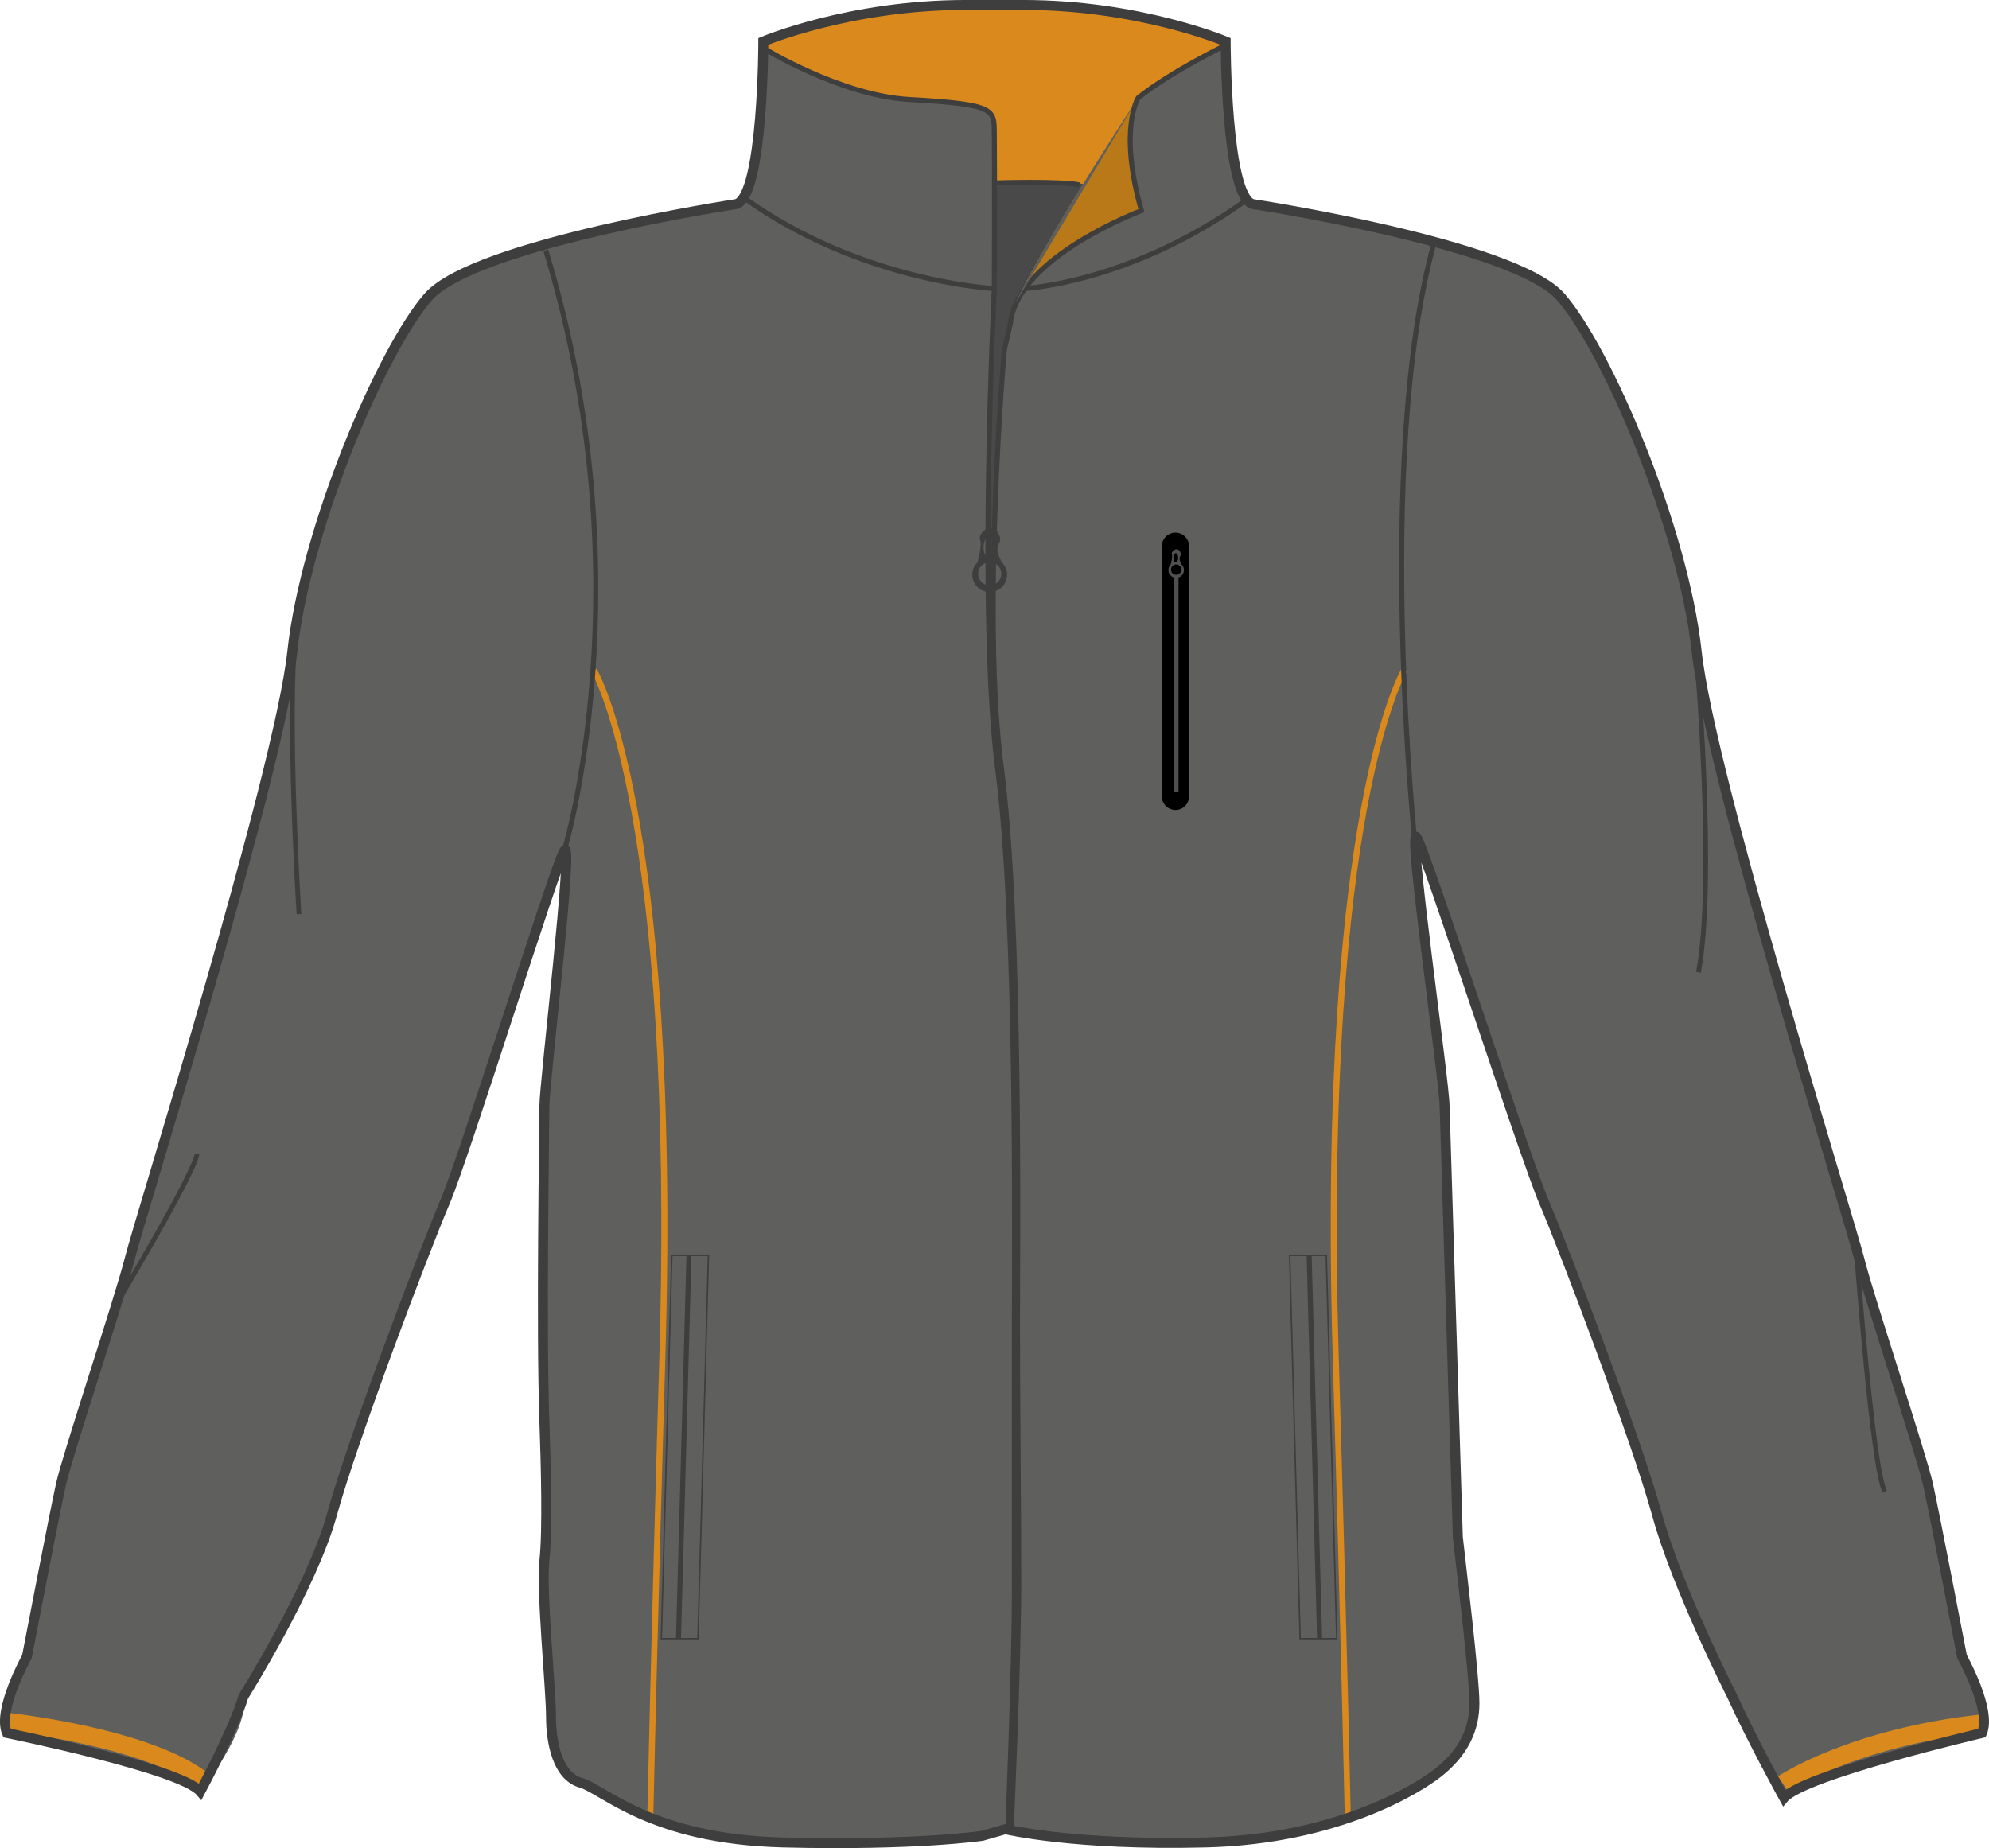 <?xml version="1.0" encoding="utf-8"?>
<!-- Generator: Adobe Illustrator 15.0.2, SVG Export Plug-In . SVG Version: 6.00 Build 0)  -->
<!DOCTYPE svg PUBLIC "-//W3C//DTD SVG 1.1//EN" "http://www.w3.org/Graphics/SVG/1.1/DTD/svg11.dtd">
<svg version="1.1" id="layer1" xmlns="http://www.w3.org/2000/svg" xmlns:xlink="http://www.w3.org/1999/xlink" x="0px" y="0px"
	 width="865.475px" height="804.254px" viewBox="0 0 865.475 804.254" enable-background="new 0 0 865.475 804.254"
	 xml:space="preserve">
<g id="primary">
	<path fill="#5F5F5E" d="M628.595,481.366c0-10.106-16.436-124.13-12.104-116.912c4.328,7.219,46.748,138.56,55.407,158.771
		c8.661,20.204,40.412,103.925,49.074,135.675c8.655,31.756,35.203,82.398,35.203,82.398c1.747,13.994,20.115,41.109,20.115,41.109
		c8.657-10.109,86.134-28.245,86.134-28.245c4.328-10.104-8.661-33.195-8.661-33.195s-11.938-62.067-14.828-75.059
		c-2.888-12.991-25.585-80.828-29.916-98.149c-4.331-17.317-64.955-210.73-70.729-264.137
		c-5.771-53.405-38.97-131.349-59.179-154.442c-20.207-23.092-134.234-40.416-134.234-40.416
		c-11.55-4.329-11.55-70.725-11.55-70.725s-37.52-15.877-88.039-15.877h-25.104c-50.521,0-88.042,15.877-88.042,15.877
		s0.002,66.396-11.55,70.725c0,0-114.021,17.324-134.234,40.416c-20.206,23.093-53.405,101.037-59.176,154.442
		c-5.776,53.406-66.398,246.818-70.729,264.137c-4.331,17.321-27.031,85.158-29.919,98.149
		c-2.888,12.989-14.827,75.059-14.827,75.059s-12.99,23.093-8.659,33.195c0,0,75.446,15.353,84.105,25.462
		c0,0,21.652-26.899,18.769-41.34c0,0,29.916-47.63,38.575-79.387c8.659-31.75,40.415-115.47,49.074-135.674
		c8.659-20.213,47.638-145.786,51.968-153c4.331-7.213-8.666,101.034-8.666,111.141c0,10.104-1.436,96.707,0,137.124
		c0.65,18.241,1.45,47.633,0.007,60.624c-1.441,12.986,2.89,56.285,2.89,67.833c0,11.55,2.88,25.982,12.986,28.87
		c10.107,2.889,30.312,24.534,88.043,25.976c57.735,1.448,86.606-2.883,86.606-2.883l10.103-2.887c0,0,29.432,7.218,87.163,5.77
		c57.735-1.44,92.787-23.804,101.033-30.31c10.986-8.66,15.881-18.758,15.881-30.311c0-11.545-5.771-59.178-7.219-72.168
		L628.595,481.366z"/>
</g>
<g id="secondary">
	<path fill="#DA8A1C" d="M333.251,17.036c0,0,42.859-16.183,101.029-14.871c58.169,1.312,98.843,16.62,98.843,16.62
		s-34.224,19.462-38.159,24.382c-3.937,4.92-12.574,21.103-22.634,37.285c0,0-5.686-3.062-38.706-0.875l-0.983-25.914
		c0,0-0.328-7.544-9.513-7.872c-9.186-0.328-39.034-2.952-42.643-3.937c-3.607-0.984-45.267-17.057-47.562-20.665
		C330.627,17.582,333.251,17.036,333.251,17.036z"/>
</g>
<g id="Layer_1">
	<path fill="#3F3E3E" d="M493.979,45.463c0,0-48.547,72.82-52.483,87.253c0,0,10.497-24.273,55.107-41.331
		c0,0-10.497-27.553-1.641-48.219"/>
</g>
<g id="Layer_3">
	<path opacity="0.65" fill="#3F3E3E" enable-background="new    " d="M433.624,79.577c0,0,49.858-1.312,61.012,3.937l1.969,7.872
		c0,0-52.155,19.354-57.075,50.188c-4.921,30.833-6.561,89.549-6.561,89.549l-2.296,31.49l-0.984-55.763l3.28-81.349L433.624,79.577
		z"/>
</g>
<g id="secondary_1_">
	<path fill="#BA7918" d="M495.242,42.582c0,0-40.843,61.925-53.526,89.479c0,0,5.314-21.809,54.968-40.404c1.889-0.708,0,0,0,0
		S486.228,58.069,495.242,42.582"/>
	<g>
		<path fill="#DA8A1C" d="M585.17,792.06c-0.017-0.784-1.679-79.861-5.249-201.173c-3.618-123.02,4.674-197.91,12.267-239.074
			c8.259-44.766,17.28-60.159,17.66-60.792l2.251,1.349c-0.092,0.153-9.23,15.826-17.398,60.29
			c-7.534,41.018-15.76,115.63-12.156,238.149c3.57,121.324,5.232,200.411,5.249,201.196L585.17,792.06z"/>
	</g>
	<g>
		<path fill="#DA8A1C" d="M284.267,791.186l-2.623-0.055c0.016-0.776,1.68-78.998,5.248-200.322
			c6.908-234.822-29.188-297.828-29.553-298.438l2.25-1.35c0.38,0.633,9.402,16.026,17.66,60.792
			c7.593,41.164,15.885,116.054,12.266,239.074C285.948,712.198,284.284,790.41,284.267,791.186z"/>
	</g>
	<g>
		<path fill="#DA8A1C" d="M778.036,779.564l-4.363-6.553c1.265-0.843,31.625-20.723,87.914-26.879l0.855,7.826
			C808.223,759.889,778.332,779.369,778.036,779.564z"/>
	</g>
	<g>
		<path fill="#DA8A1C" d="M85.871,778.05C62.997,759.752,2.366,753.15,1.757,753.086l0.828-7.828
			c2.583,0.272,63.534,6.909,88.205,26.644L85.871,778.05z"/>
	</g>
</g>
<g id="Layer_2">
	<path fill="none" stroke="#3F3E3E" stroke-width="4.33" stroke-miterlimit="10" d="M628.595,481.366
		c0-10.106-16.436-124.13-12.104-116.912c4.328,7.219,46.748,138.56,55.407,158.771c8.661,20.204,40.412,103.925,49.074,135.675
		c8.655,31.756,32.579,78.897,32.579,78.897c8.746,19.245,22.739,44.61,22.739,44.61c8.657-10.109,86.134-28.245,86.134-28.245
		c4.328-10.104-8.661-33.195-8.661-33.195s-11.938-62.067-14.828-75.059c-2.888-12.991-25.585-80.828-29.916-98.149
		c-4.331-17.317-64.955-210.73-70.729-264.137c-5.771-53.405-38.97-131.349-59.179-154.442
		c-20.207-23.092-134.234-40.416-134.234-40.416c-11.55-4.329-11.55-70.725-11.55-70.725s-37.52-15.877-88.039-15.877h-25.104
		c-50.521,0-88.042,15.877-88.042,15.877s0.002,66.396-11.55,70.725c0,0-114.021,17.324-134.234,40.416
		c-20.206,23.093-53.405,101.037-59.177,154.442c-5.775,53.406-66.397,246.818-70.729,264.137
		c-4.331,17.321-27.031,85.158-29.919,98.149c-2.888,12.989-14.827,75.059-14.827,75.059s-12.99,23.093-8.659,33.195
		c0,0,75.446,15.353,84.105,25.462c0,0,14.733-27.396,18.769-41.34c0,0,29.916-47.63,38.575-79.387
		c8.659-31.75,40.415-115.47,49.074-135.674c8.659-20.213,47.638-145.786,51.968-153c4.331-7.213-8.666,101.034-8.666,111.141
		c0,10.104-1.436,96.707,0,137.124c0.65,18.241,1.45,47.633,0.007,60.624c-1.441,12.986,2.89,56.285,2.89,67.833
		c0,11.55,2.88,25.982,12.986,28.87c10.107,2.889,30.312,24.534,88.043,25.976c57.735,1.448,86.606-2.883,86.606-2.883l10.103-2.887
		c0,0,29.432,7.218,87.162,5.77c57.736-1.44,92.788-23.804,101.034-30.31c10.986-8.66,15.881-18.758,15.881-30.311
		c0-11.545-5.771-59.178-7.219-72.168L628.595,481.366z"/>
	<path fill="none" stroke="#3F3E3E" stroke-width="2.186" stroke-miterlimit="10" d="M445.45,125.573
		c0,0,46.633-2.163,97.471-38.97"/>
	<path fill="none" stroke="#3F3E3E" stroke-width="2.186" stroke-miterlimit="10" d="M432.66,125.573
		c0,0-7.153,143.157,1.504,209.552c8.659,66.396,7.221,206.403,7.221,242.487c0,36.087,0,79.387,0,114.027
		c0,34.645-2.892,105.368-2.892,105.368"/>
	<path fill="none" stroke="#3F3E3E" stroke-width="2.186" stroke-miterlimit="10" d="M533.676,19.486c0,0-24,11.548-38.434,23.096
		c0,0-8.655,13.71,1.44,49.075c0,0-54.12,20.208-57.011,49.073l-2.682,11.547c0,0-9.942,115.289-1.284,181.685
		c8.659,66.398,7.035,206.398,7.035,242.489c0,36.086,0.543,77.94,0.543,112.581c0,34.642-3.247,106.088-3.247,106.088"/>
	<g>
		
			<line fill="none" stroke="#3F3E3E" stroke-width="2.186" stroke-miterlimit="10" x1="569.639" y1="546.076" x2="574.195" y2="712.834"/>
		<polygon fill="none" stroke="#3F3E3E" stroke-width="0.628" stroke-miterlimit="10" points="565.733,713.113 581.671,713.124 
			577.104,546.297 561.164,546.289 		"/>
	</g>
	<g>
		
			<line fill="none" stroke="#3F3E3E" stroke-width="2.186" stroke-miterlimit="10" x1="299.798" y1="546.076" x2="295.241" y2="712.834"/>
		<polygon fill="none" stroke="#3F3E3E" stroke-width="0.628" stroke-miterlimit="10" points="303.703,713.113 287.766,713.124 
			292.333,546.297 308.272,546.289 		"/>
	</g>
	<g>
		<path fill="#3F3E3E" d="M435.848,244.607c-0.089-0.21-0.143-0.392-0.264-0.625c-4.181-8.023,1.515-6.625-1.139-11.856
			c-2.657-5.229-9.109-0.35-7.973,2.79c0.855,2.361-0.486,7.475-1.204,9.865c-1.344,1.365-2.178,3.234-2.178,5.301
			c0,4.179,3.388,7.562,7.563,7.562s7.562-3.384,7.562-7.562C438.219,247.921,437.302,245.985,435.848,244.607z M430.296,233.649
			c1.283,0,2.328,2.02,2.328,4.509c0,2.492-1.045,4.506-2.328,4.506c-1.286,0-2.329-2.014-2.329-4.506
			C427.967,235.669,429.01,233.649,430.296,233.649z M430.656,254.732c-2.783,0-5.041-2.256-5.041-5.037
			c0-2.787,2.258-5.043,5.041-5.043s5.041,2.256,5.041,5.043C435.697,252.476,433.439,254.732,430.656,254.732z"/>
	</g>
	<path fill="none" stroke="#3F3E3E" stroke-width="2.186" stroke-miterlimit="10" d="M332.146,20.929
		c0,0,33.556,20.671,63.549,22.372c38.148,2.163,36.837,4.35,36.966,15.157c0.185,15.329,0,67.116,0,67.116
		s-58.341-2.886-109.174-39.691"/>
	<path fill="none" stroke="#3F3E3E" stroke-width="2.186" stroke-miterlimit="10" d="M245.541,370.226
		c0,0,35.663-117.891-8.073-261.343"/>
	<path fill="none" stroke="#3F3E3E" stroke-width="2.186" stroke-miterlimit="10" d="M616.01,370.226
		c0,0-18.159-170.374,8.082-264.843"/>
	<path fill="none" stroke="#3F3E3E" stroke-width="2.066" stroke-miterlimit="10" d="M130.088,265.893
		c-6.489,28.117,0,131.938,0,131.938"/>
	<path fill="none" stroke="#3F3E3E" stroke-width="2.066" stroke-miterlimit="10" d="M48.98,570.243
		c0,0,35.688-59.48,36.769-68.133"/>
	<path fill="none" stroke="#3F3E3E" stroke-width="2.066" stroke-miterlimit="10" d="M738.21,285.231
		c0,0,8.404,97.871,0.838,137.886"/>
	<path fill="none" stroke="#3F3E3E" stroke-width="2.066" stroke-miterlimit="10" d="M807.846,545.305
		c0,0,6.9,94.104,12.309,103.839"/>
	<path fill="none" stroke="#3F3E3E" stroke-width="2.186" stroke-miterlimit="10" d="M433.406,79.577c0,0,28.427-0.874,36.3,0.875"
		/>
	<g>
		<path d="M517.38,346.584c0,3.261-2.644,5.904-5.904,5.904l0,0c-3.263,0-5.904-2.644-5.904-5.904V237.682
			c0-3.261,2.643-5.904,5.904-5.904l0,0c3.262,0,5.904,2.644,5.904,5.904V346.584z"/>
		<g>
			<path fill="#505050" d="M514.111,245.625c-0.041-0.095-0.065-0.175-0.118-0.28c-1.869-3.59,0.678-2.965-0.513-5.306
				c-1.188-2.341-4.074-0.156-3.566,1.248c0.385,1.057-0.216,3.346-0.538,4.416c-0.603,0.611-0.975,1.448-0.975,2.372
				c0,1.871,1.516,3.385,3.383,3.385c1.871,0,3.389-1.515,3.389-3.385C515.173,247.107,514.76,246.241,514.111,245.625z
				 M511.626,240.72c0.573,0,1.041,0.903,1.041,2.019c0,1.115-0.468,2.017-1.041,2.017c-0.576,0-1.043-0.902-1.043-2.017
				C510.583,241.623,511.05,240.72,511.626,240.72z M511.784,250.155c-1.245,0-2.255-1.009-2.255-2.253
				c0-1.248,1.01-2.258,2.255-2.258c1.248,0,2.258,1.01,2.258,2.258C514.042,249.146,513.032,250.155,511.784,250.155z"/>
		</g>
		<rect x="510.753" y="251.458" fill="#505050" width="2.064" height="93.157"/>
	</g>
	<path fill="#5F5F5E" d="M495.242,42.582c0,0-40.843,61.925-53.526,89.479"/>
</g>
</svg>
